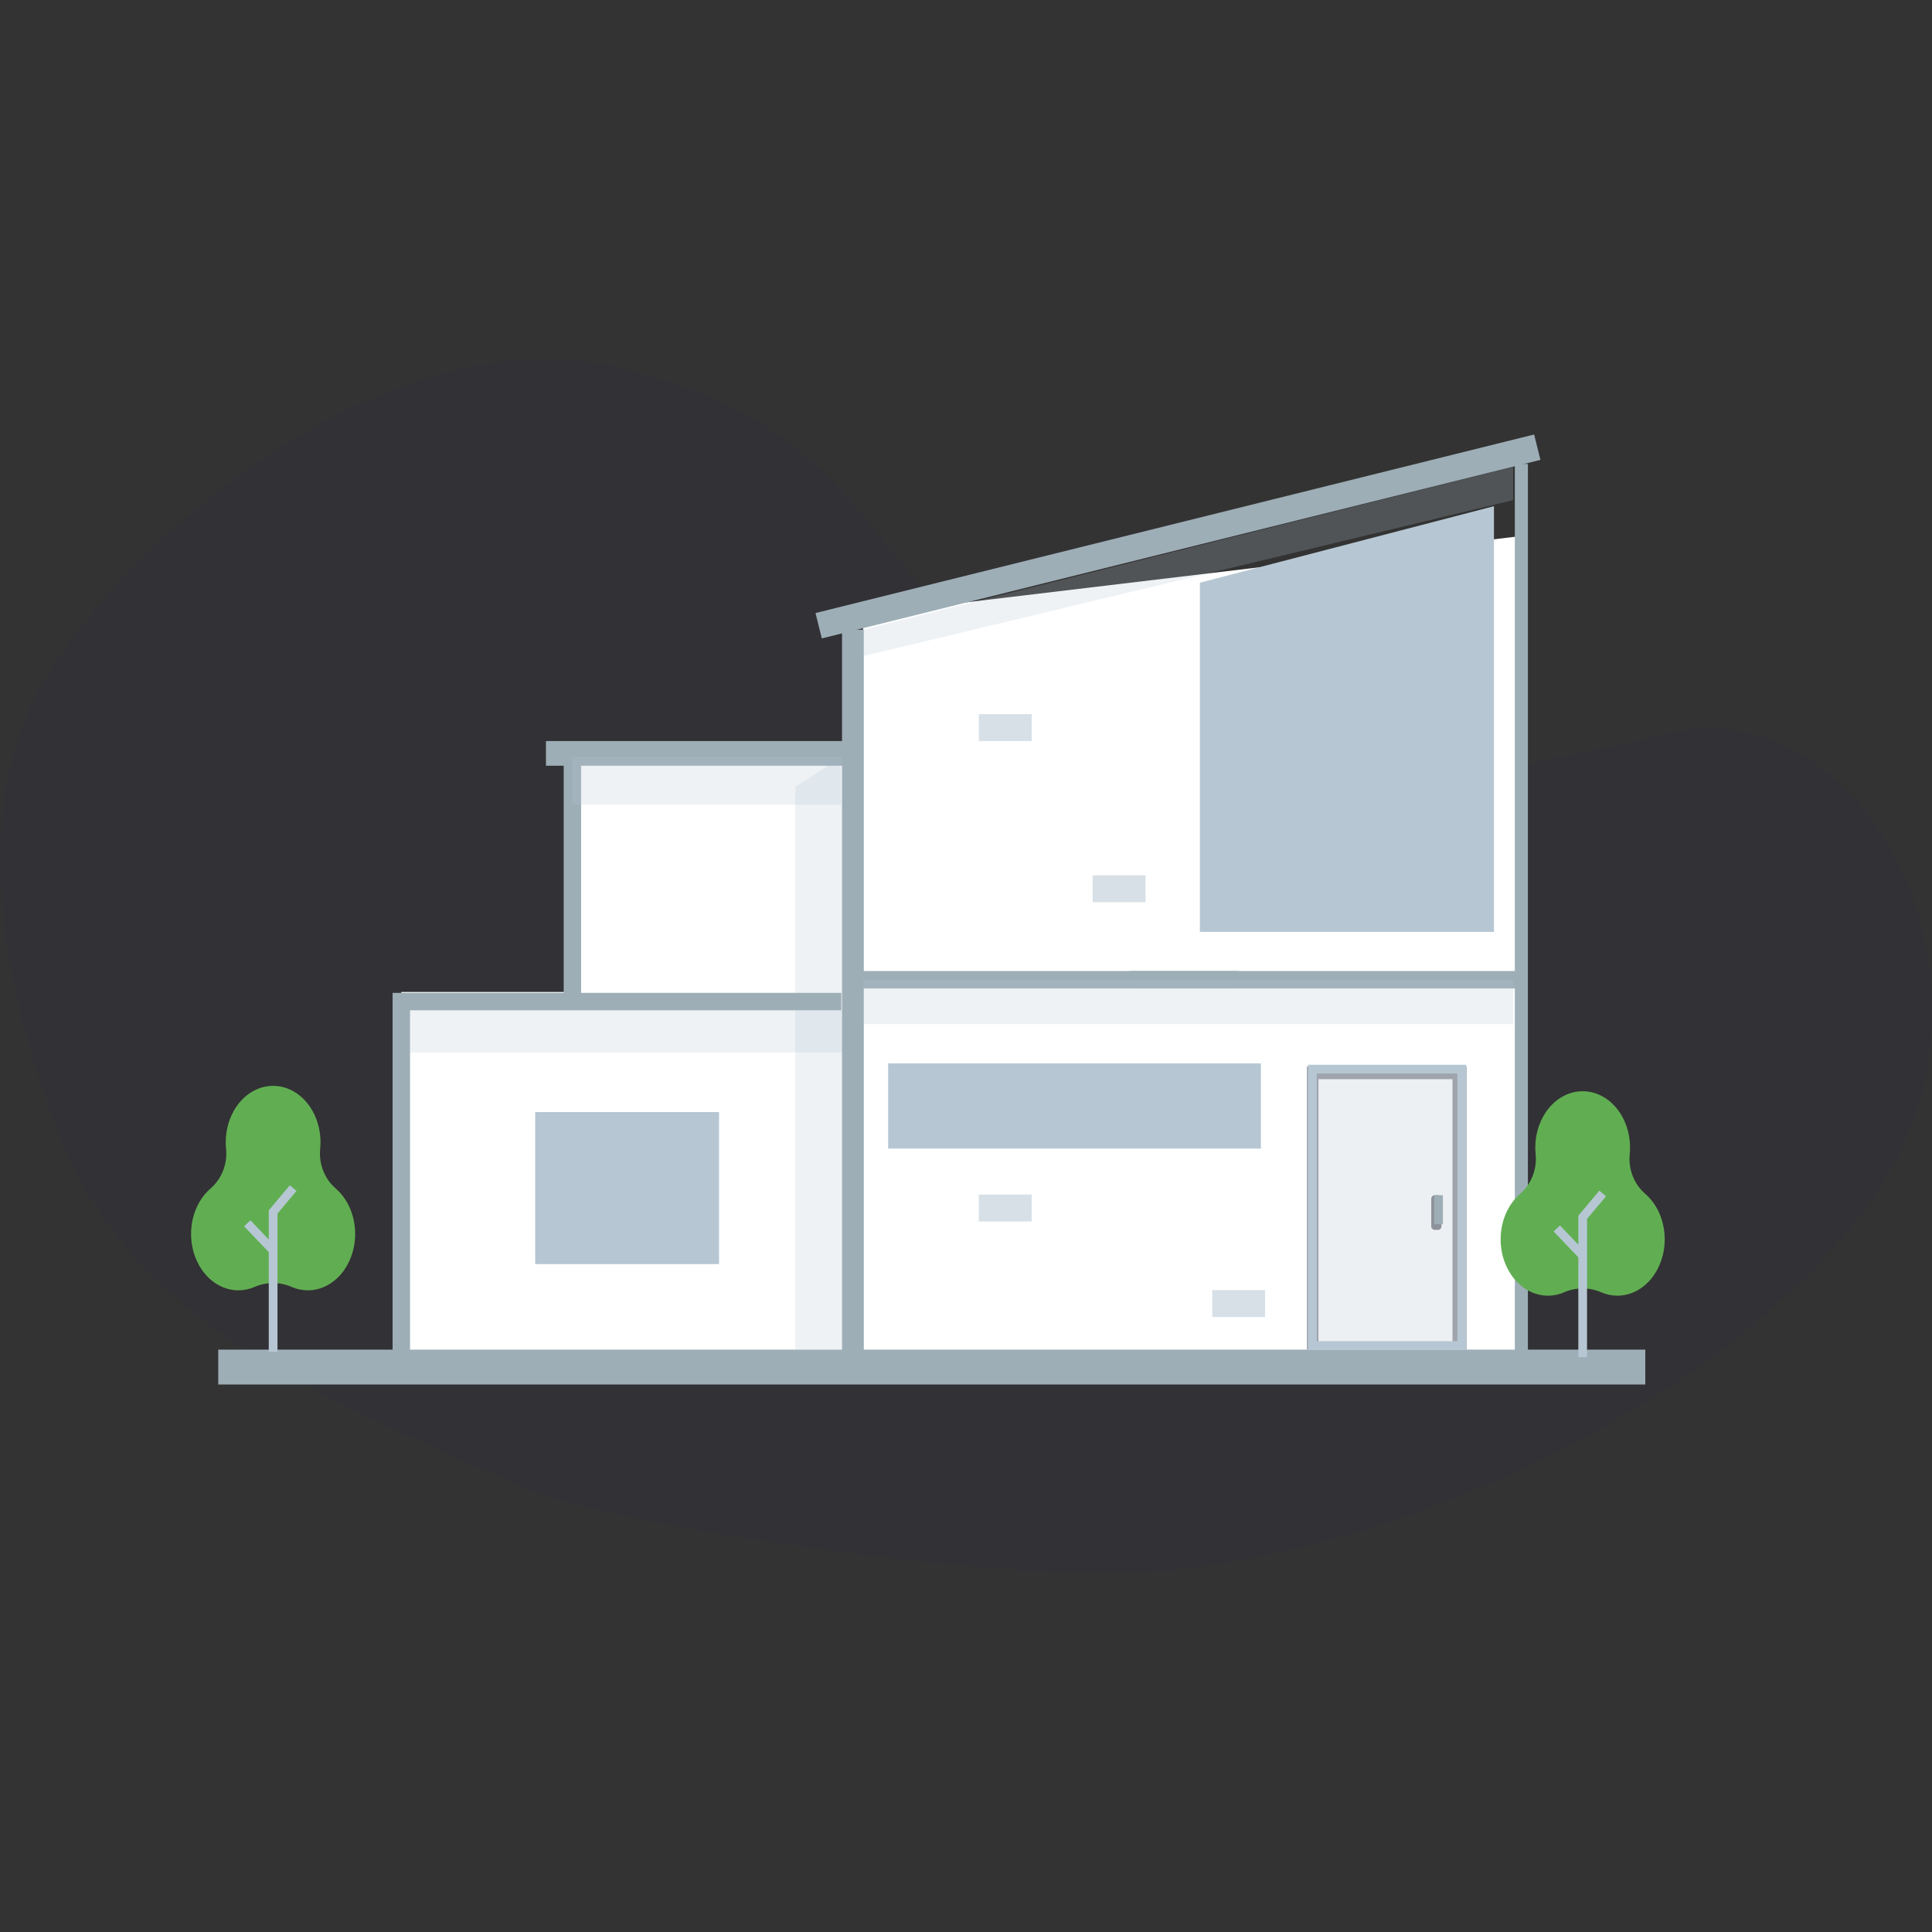 <?xml version="1.0" encoding="UTF-8" standalone="no"?>
<!-- Generator: Adobe Illustrator 25.2.3, SVG Export Plug-In . SVG Version: 6.00 Build 0)  -->

<svg
   xmlns:dc="http://purl.org/dc/elements/1.1/"
   xmlns:cc="http://creativecommons.org/ns#"
   xmlns:rdf="http://www.w3.org/1999/02/22-rdf-syntax-ns#"
   xmlns:svg="http://www.w3.org/2000/svg"
   xmlns="http://www.w3.org/2000/svg"
   xmlns:sodipodi="http://sodipodi.sourceforge.net/DTD/sodipodi-0.dtd"
   xmlns:inkscape="http://www.inkscape.org/namespaces/inkscape"
   version="1.1"
   id="Layer_1"
   x="0px"
   y="0px"
   viewBox="0 0 512 512"
   xml:space="preserve"
   inkscape:version="0.91 r13725"
   sodipodi:docname="فيلا.svg"
   width="512"
   height="512"><rect x="0" y="0" width="512" height="512" fill="#333333" stroke="none"/><defs
     id="defs173" /><sodipodi:namedview
     pagecolor="#ffffff"
     bordercolor="#666666"
     borderopacity="1"
     objecttolerance="10"
     gridtolerance="10"
     guidetolerance="10"
     inkscape:pageopacity="0"
     inkscape:pageshadow="2"
     inkscape:window-width="2560"
     inkscape:window-height="1377"
     id="namedview171"
     showgrid="false"
     inkscape:zoom="0.944"
     inkscape:cx="260.17633"
     inkscape:cy="162.95957"
     inkscape:window-x="-8"
     inkscape:window-y="-8"
     inkscape:window-maximized="1"
     inkscape:current-layer="Layer_1" /><style
     type="text/css"
     id="style3">
	.st0{opacity:0.08;}
	.st1{fill:#0B4A63;}
	.st2{opacity:0.06;}
	.st3{fill:#1B1354;}
	.st4{fill:#FFFFFF;}
	.st5{fill:none;}
	.st6{fill:#A0A4AD;}
	.st7{fill:#EDF0F2;}
	.st8{fill:#B6C7D3;}
	.st9{fill:#8E929B;}
	.st10{opacity:0.56;}
	.st11{opacity:0.23;}
	.st12{fill:#9EAEB7;}
	.st13{fill:#61AE52;}
	.st14{fill:#492C19;}
	.st15{fill:#9B796A;}
	.st16{fill:#C18963;}
	.st17{opacity:0.42;}
	.st18{fill:#9ABA8C;}
	.st19{fill:#9B938E;}
	.st20{fill:#89A57C;}
	.st21{fill:#A3BF94;}
	.st22{opacity:0.07;}
	.st23{fill:#565008;}
	.st24{fill:#DFEAF4;}
	.st25{fill:#94BDD6;}
	.st26{fill:#8B9BA3;}
</style><g
     id="g4303"
     transform="matrix(1.155,0,0,1.155,-32.702,-32.702)"><g
       id="g5"
       class="st2"
       style="opacity:0.06"><path
         id="path7"
         d="M 148.862,369.887 C 104.21,349.411 58.16,332.88 41.114,286.809 27.704,250.565 22.136,213.365 37.865,185.473 c 18.22,-32.308 79.4,-86.519 134.006,-72.433 54.606,14.086 52.493,41.56 92.647,75.374 40.154,33.814 101.886,18.135 147.453,8.011 45.567,-10.124 81.746,60.988 43.851,109.96 -37.895,48.972 -113.191,79.471 -164.178,82.61 -36.829,2.268 -125.561,-11.21 -142.782,-19.108 z"
         class="st3"
         inkscape:connector-curvature="0"
         style="fill:#1b1354" /></g><g
       id="g9"><g
         id="g11"><rect
           id="rect13"
           height="80.316"
           width="61.132"
           class="st4"
           y="172.796"
           x="226.34"
           style="fill:#ffffff" /></g><g
         id="g15"><polygon
           id="polygon17"
           points="226.34,169.335 226.34,341.981 377.386,341.981 377.386,151.298 "
           class="st4"
           style="fill:#ffffff" /></g><g
         id="g19"><polygon
           id="polygon21"
           points="226.34,201.645 226.34,318.533 159.645,318.533 159.645,202.008 "
           class="st4"
           style="fill:#ffffff" /></g><g
         id="g23"><rect
           id="rect25"
           height="83.942"
           width="103.618"
           class="st4"
           y="255.918"
           x="120.395"
           style="fill:#ffffff" /></g><g
         id="g27"><polygon
           id="polygon29"
           points="378.615,132.99 378.615,173.404 378.615,337.885 224.013,337.885 224.013,173.404 "
           class="st5"
           style="fill:none" /></g><g
         id="g31"><rect
           id="rect33"
           height="64.95"
           width="36.64"
           class="st6"
           y="273.02"
           x="328.173"
           style="fill:#a0a4ad" /></g><g
         id="g35"><rect
           id="rect37"
           height="62.038"
           width="30.751"
           class="st7"
           y="275.931"
           x="330.831"
           style="fill:#edf0f2" /></g><g
         id="g39"><polyline
           id="polyline41"
           points="224.013,201.645 83.144,201.645 83.144,253.112   "
           class="st5"
           style="fill:none" /></g><g
         id="g43"><polyline
           id="polyline45"
           points="54.44,337.97 54.44,253.112 224.013,253.112   "
           class="st5"
           style="fill:none" /></g><g
         id="g47"><polygon
           id="polygon49"
           points="371.097,242.132 303.625,242.132 303.625,162.011 371.097,144.455 "
           class="st8"
           style="fill:#b6c7d3" /></g><g
         id="g51"><path
           id="path53"
           d="m 358.245,310.502 -0.725,0 c -0.448,0 -0.812,-0.364 -0.812,-0.812 l 0,-6.331 c 0,-0.448 0.364,-0.812 0.812,-0.812 l 0.725,0 c 0.448,0 0.812,0.364 0.812,0.812 l 0,6.331 c 0,0.448 -0.364,0.812 -0.812,0.812 z"
           class="st9"
           inkscape:connector-curvature="0"
           style="fill:#8e929b" /></g><g
         id="g55"
         class="st10"
         style="opacity:0.56"><rect
           id="rect57"
           height="6.171"
           width="12.128"
           class="st8"
           y="192.172"
           x="252.901"
           style="fill:#b6c7d3" /></g><g
         id="g59"
         class="st10"
         style="opacity:0.56"><rect
           id="rect61"
           height="6.171"
           width="12.128"
           class="st8"
           y="302.409"
           x="252.901"
           style="fill:#b6c7d3" /></g><g
         id="g63"
         class="st10"
         style="opacity:0.56"><rect
           id="rect65"
           height="6.171"
           width="12.128"
           class="st8"
           y="324.328"
           x="306.457"
           style="fill:#b6c7d3" /></g><g
         id="g67"
         class="st10"
         style="opacity:0.56"><rect
           id="rect69"
           height="6.171"
           width="12.128"
           class="st8"
           y="229.149"
           x="279.03"
           style="fill:#b6c7d3" /></g><g
         id="g71"
         class="st11"
         style="opacity:0.23"><polygon
           id="polygon73"
           points="221.85,337.97 221.85,201.645 210.784,208.886 210.784,337.885 "
           class="st8"
           style="fill:#b6c7d3" /></g><g
         id="g75"
         class="st11"
         style="opacity:0.23"><rect
           id="rect77"
           height="9.718"
           width="101.741"
           class="st8"
           y="260.089"
           x="120.395"
           style="fill:#b6c7d3" /></g><g
         id="g79"><rect
           id="rect81"
           height="8"
           width="327.432"
           class="st12"
           y="337.981"
           x="78.389"
           style="fill:#9eaeb7" /></g><g
         id="g83"><polygon
           id="polygon85"
           points="122.395,260.123 122.395,341.981 118.395,341.981 118.395,256.123 221.348,256.123 221.348,260.123 "
           class="st12"
           style="fill:#9eaeb7" /></g><g
         id="g87"><polygon
           id="polygon89"
           points="161.646,203.645 161.646,258.123 157.646,258.123 157.646,199.645 221.85,199.645 221.85,203.645 "
           class="st12"
           style="fill:#9eaeb7" /></g><g
         id="g91"><rect
           id="rect93"
           height="6"
           width="169.986"
           class="st12"
           transform="matrix(0.97,-0.241,0.241,0.97,-27.698,76.65)"
           y="148.298"
           x="213.799"
           style="fill:#9eaeb7" /></g><g
         id="g95"><rect
           id="rect97"
           height="167.063"
           width="5"
           class="st12"
           y="172.796"
           x="221.513"
           style="fill:#9eaeb7" /></g><g
         id="g99"><rect
           id="rect101"
           height="4"
           width="89.914"
           class="st12"
           y="251.112"
           x="287.472"
           style="fill:#9eaeb7" /></g><g
         id="g103"><rect
           id="rect105"
           height="4"
           width="89.914"
           class="st12"
           y="251.112"
           x="222.606"
           style="fill:#9eaeb7" /></g><g
         id="g107"><rect
           id="rect109"
           height="207.218"
           width="3"
           class="st12"
           y="134.764"
           x="375.886"
           style="fill:#9eaeb7" /></g><g
         id="g111"><rect
           id="rect113"
           height="19.543"
           width="85.528"
           class="st8"
           y="272.308"
           x="232.094"
           style="fill:#b6c7d3" /></g><g
         id="g115"><rect
           id="rect117"
           height="34.881"
           width="42.18"
           class="st8"
           y="283.477"
           x="151.114"
           style="fill:#b6c7d3" /></g><g
         id="g119"><path
           id="path121"
           d="m 364.716,338.036 -36.274,0 0,-65.416 36.274,0 0,65.416 z m -34.275,-2 32.274,0 0,-61.416 -32.274,0 0,61.416 z"
           class="st8"
           inkscape:connector-curvature="0"
           style="fill:#b6c7d3" /></g><g
         id="g123"><rect
           id="rect125"
           height="6.661"
           width="2"
           class="st12"
           y="302.546"
           x="357.385"
           style="fill:#9eaeb7" /></g><g
         id="g127"><g
           id="g129"><path
             id="path131"
             d="m 405.807,302.233 c -2.598,-2.25 -3.899,-5.671 -3.561,-9.091 0.049,-0.498 0.074,-1.005 0.074,-1.519 0,-7.141 -4.865,-12.929 -10.867,-12.929 -6.001,0 -10.867,5.789 -10.867,12.929 0,0.514 0.025,1.021 0.074,1.519 0.337,3.42 -0.964,6.841 -3.561,9.091 -2.709,2.347 -4.47,6.146 -4.47,10.44 0,7.141 4.865,12.929 10.867,12.929 1.311,0 2.566,-0.278 3.728,-0.786 2.674,-1.17 5.782,-1.17 8.456,0 1.162,0.508 2.417,0.786 3.728,0.786 6.001,0 10.867,-5.789 10.867,-12.929 0.002,-4.295 -1.759,-8.094 -4.468,-10.44 z"
             class="st13"
             inkscape:connector-curvature="0"
             style="fill:#61ae52" /></g><g
           id="g133"><polygon
             id="polygon135"
             points="392.453,307.981 392.453,339.721 390.453,339.721 390.453,307.253 395.281,301.504 396.812,302.791 "
             class="st8"
             style="fill:#b6c7d3" /></g><g
           id="g137"><rect
             id="rect139"
             height="8.662"
             width="1.999"
             class="st8"
             transform="matrix(0.723,-0.691,0.691,0.723,-108.883,355.177)"
             y="309.034"
             x="387.461"
             style="fill:#b6c7d3" /></g></g><g
         id="g141"><g
           id="g143"><path
             id="path145"
             d="m 105.336,301.002 c -2.598,-2.25 -3.899,-5.671 -3.561,-9.091 0.049,-0.498 0.074,-1.005 0.074,-1.519 0,-7.141 -4.865,-12.929 -10.867,-12.929 -6.002,0 -10.867,5.789 -10.867,12.929 0,0.514 0.025,1.021 0.074,1.519 0.337,3.42 -0.964,6.841 -3.561,9.091 -2.709,2.347 -4.47,6.146 -4.47,10.44 0,7.141 4.865,12.929 10.867,12.929 1.311,0 2.566,-0.278 3.728,-0.786 2.674,-1.17 5.782,-1.17 8.456,0 1.162,0.508 2.417,0.786 3.728,0.786 6.001,0 10.867,-5.789 10.867,-12.929 0.002,-4.294 -1.759,-8.093 -4.468,-10.44 z"
             class="st13"
             inkscape:connector-curvature="0"
             style="fill:#61ae52" /></g><g
           id="g147"><polygon
             id="polygon149"
             points="91.982,306.751 91.982,338.49 89.982,338.49 89.982,306.022 94.811,300.273 96.342,301.561 "
             class="st8"
             style="fill:#b6c7d3" /></g><g
           id="g151"><rect
             id="rect153"
             height="8.663"
             width="2"
             class="st8"
             transform="matrix(0.723,-0.691,0.691,0.723,-191.267,147.254)"
             y="307.803"
             x="86.99"
             style="fill:#b6c7d3" /></g></g><g
         id="g155"><rect
           id="rect157"
           height="5.668"
           width="68.271"
           class="st12"
           y="198.343"
           x="153.579"
           style="fill:#9eaeb7" /></g><g
         id="g159"
         class="st11"
         style="opacity:0.23"><rect
           id="rect161"
           height="10.946"
           width="61.702"
           class="st8"
           y="202.008"
           x="159.645"
           style="fill:#b6c7d3" /></g><g
         id="g163"
         class="st11"
         style="opacity:0.23"><polygon
           id="polygon165"
           points="375.492,135.419 375.492,143.068 226.34,178.879 226.34,172.796 "
           class="st8"
           style="fill:#b6c7d3" /></g><g
         id="g167"
         class="st11"
         style="opacity:0.23"><rect
           id="rect169"
           height="10.168"
           width="149.153"
           class="st8"
           y="253.112"
           x="226.34"
           style="fill:#b6c7d3" /></g></g></g></svg>